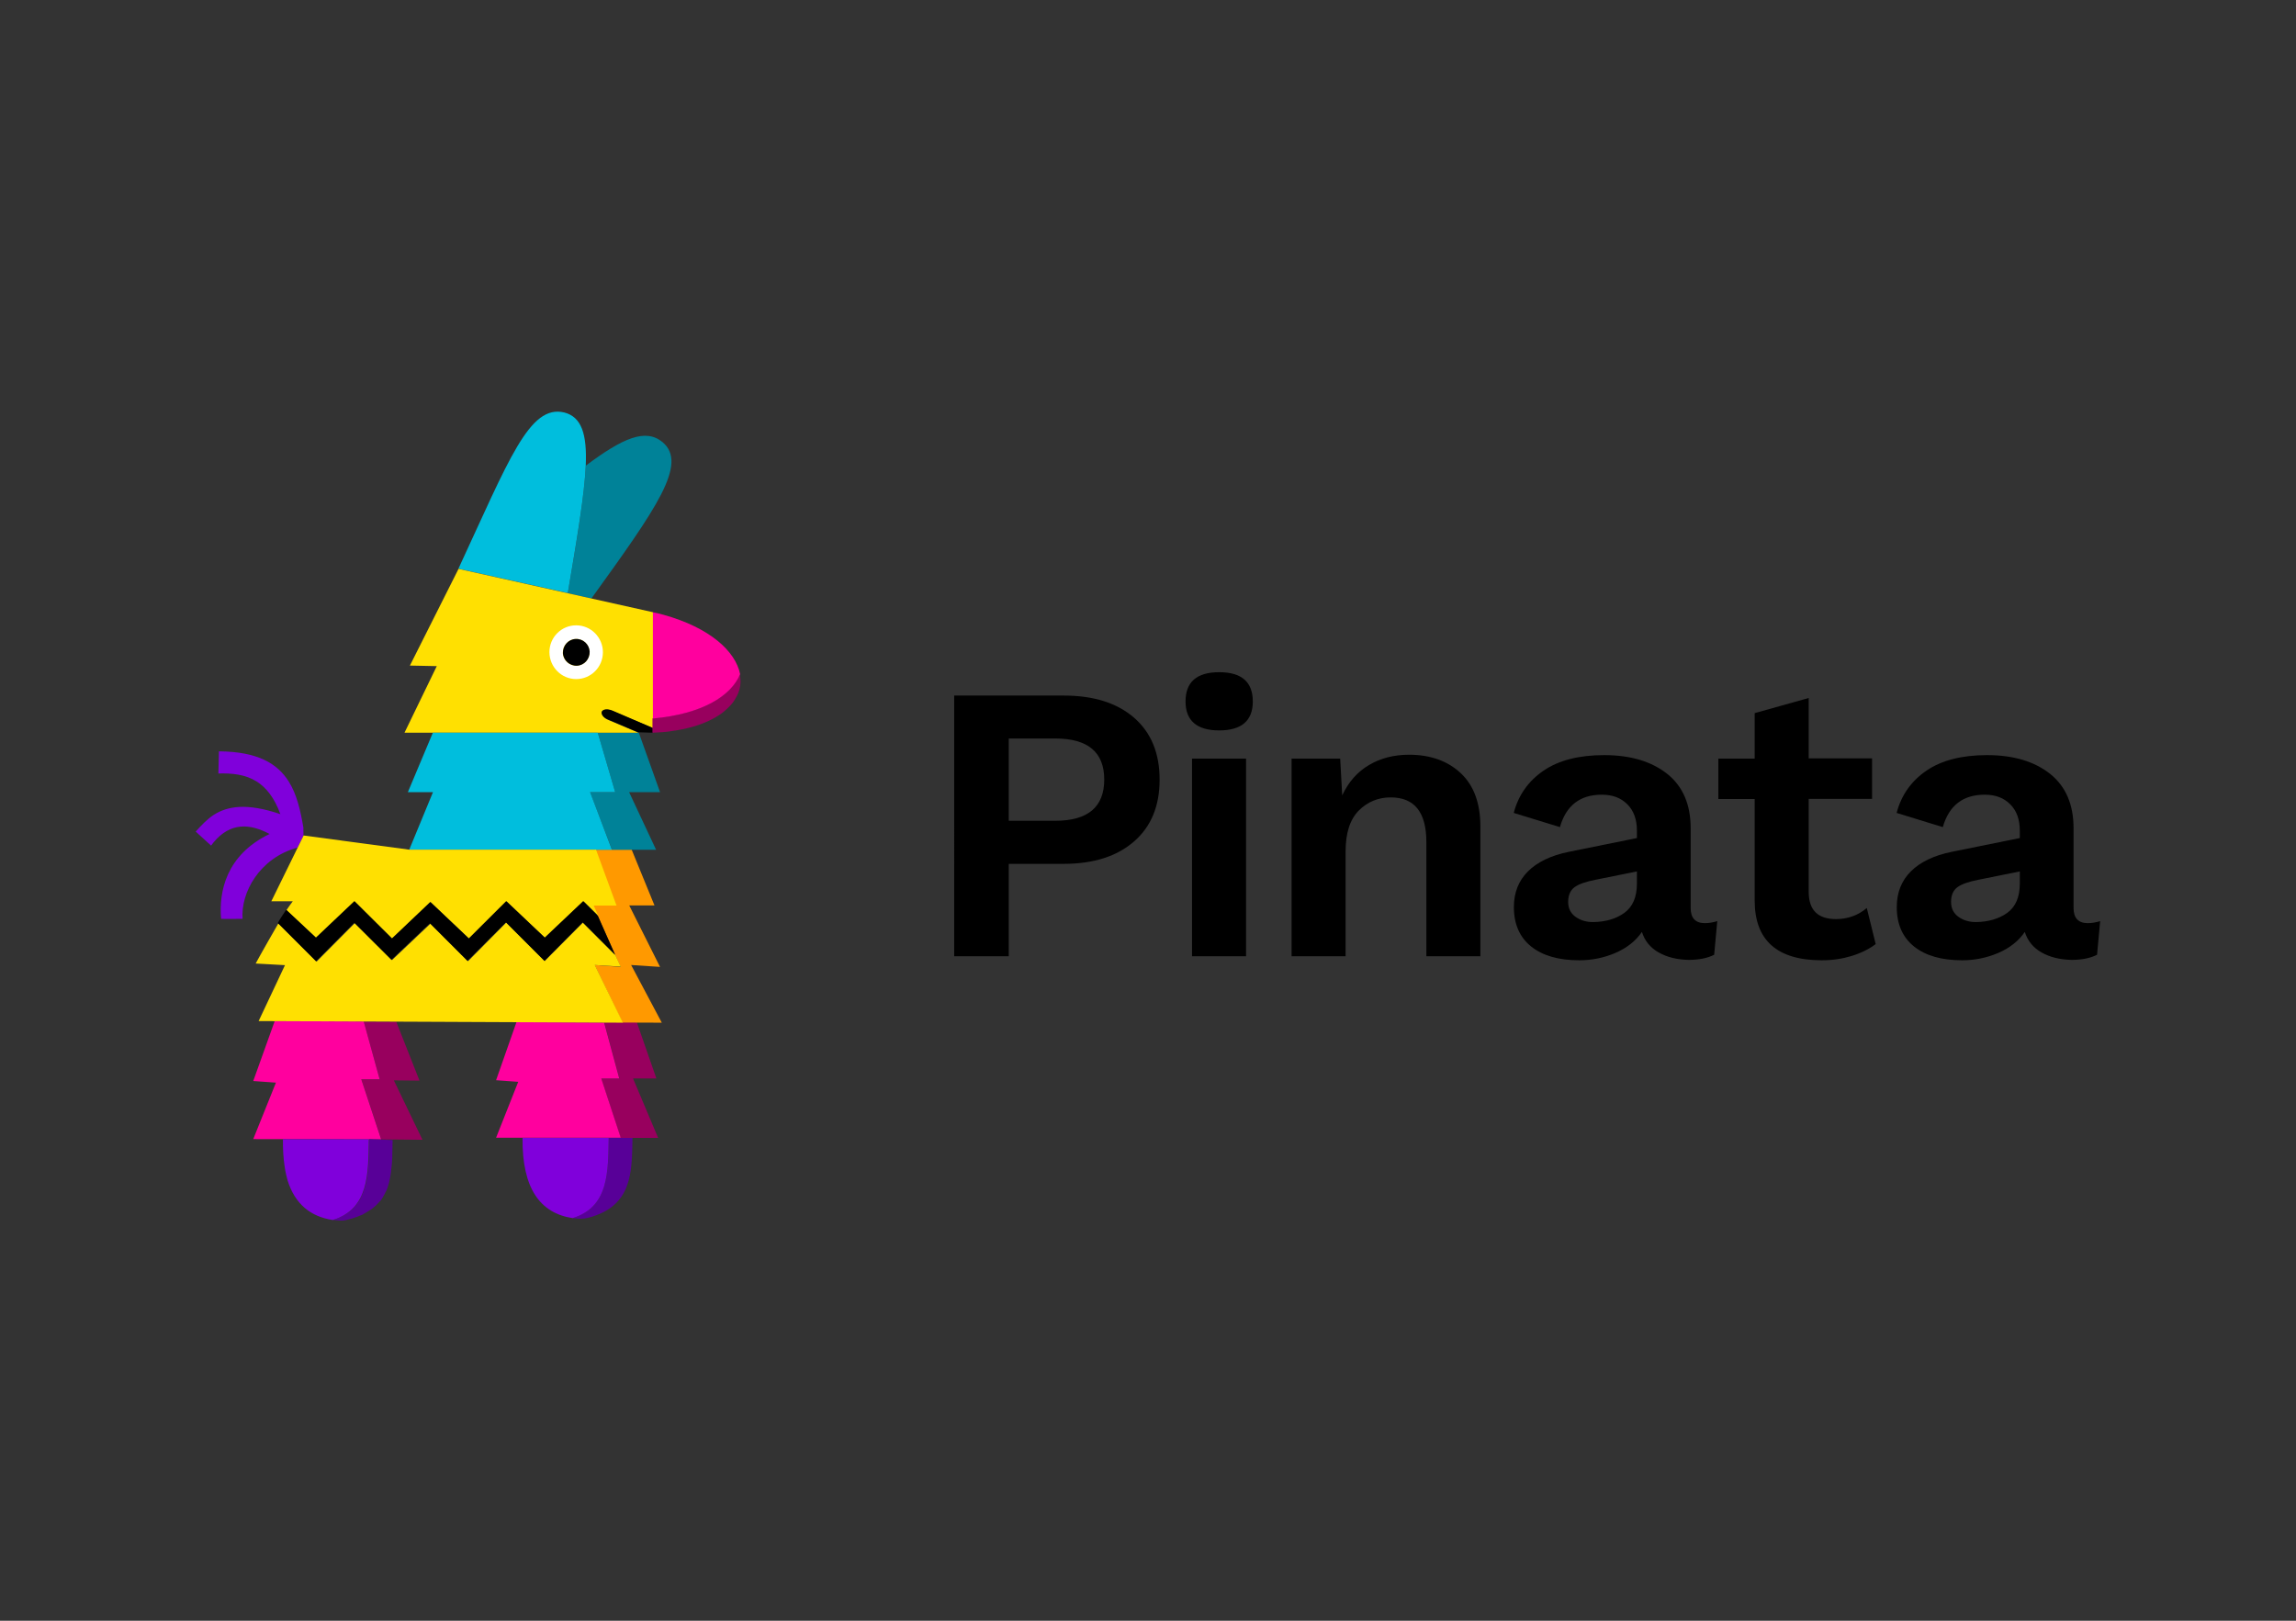 <?xml version="1.0" encoding="UTF-8"?> <svg xmlns="http://www.w3.org/2000/svg" xmlns:xlink="http://www.w3.org/1999/xlink" version="1.0" id="katman_1" x="0px" y="0px" viewBox="0 0 1700 1200" style="enable-background:new 0 0 1700 1200;" xml:space="preserve"><rect x="0" y="0" width="1700" height="1200" fill="#333333" stroke="none"/> <style type="text/css"> .st0{fill:#8000DB;} .st1{fill:#008298;} .st2{fill:#580098;} .st3{fill:#98005E;} .st4{fill:#FF009E;} .st5{fill:#00BEDD;} .st6{fill:#FF9900;} .st7{fill:#FFE001;} .st8{fill:#FFFFFF;} </style> <g> <g> <path class="st0" d="M224.6,612.6c-2.1-12.4-4.8-24.5-10.9-34.1c-8.3-13.1-22.8-22-51.6-22.2l-0.4,16.4c10.2-0.3,20,0.7,28.3,5.9 c7.1,4.5,13.1,11.9,17.6,24.2c-25-8.5-39.2-5.9-49.3,0.5c-5.2,3.4-9.3,7.9-13.4,12.4l11.4,10.4c0.7-1,1.4-1.8,2-2.6 c12.2-14.5,26.4-14,41.3-6c-32.4,15.6-37.6,43-35.9,62.8c1.5,0.2,15.9,0,15.9,0c-1.4-19.2,12.3-45,40.8-52.8l4.3-8.7L224.6,612.6z "></path> <path class="st1" d="M437.9,443.1c48-66.6,71.7-99.7,52.7-115.7c-12.6-10.5-29.5-3.1-56.9,17.4c-1,21.9-6.2,53-13.3,94.4 L437.9,443.1z"></path> <path class="st2" d="M468.3,842.5h-17.6c-0.4,25.2,0.2,51.1-26.7,59.4c0.9,0.1,1.8,0.2,2.9,0.3c2.9,0.3,5.7,0.1,8.4-0.5 C468.6,893.2,467.8,867.5,468.3,842.5z"></path> <path class="st3" d="M487.3,842.5l-18.6-44H486l-14.5-41.6h-24.1l11.2,41.6h-13.4l14.3,44h8.6H487.3z"></path> <path class="st0" d="M424,901.9c26.9-8.3,26.2-34.1,26.7-59.4h-63.8C386.5,880,400,898.3,424,901.9z"></path> <path class="st4" d="M445.2,798.5h13.3l-11.2-41.4l-64.9-0.3l-15.1,43l16.4,1.2l-16.4,41.4h92.3L445.2,798.5z"></path> <path class="st3" d="M310.6,800.1l-17.2-43.6l-24.1-0.1l11.9,42.8h-13.6l14.7,44.4l30.5,0.3l-21.2-44L310.6,800.1z"></path> <path class="st4" d="M267.5,799.1h13.6l-11.8-42.8l-65.9-0.3l-15.9,44.4l16.8,1.2l-16.8,41.8l94.7,0.2L267.5,799.1z"></path> <path class="st5" d="M417.8,305.4c-25.9-6.2-40.9,35-78.4,115.7l81,18c7-41.3,12.3-72.5,13.3-94.4 C434.7,321.4,430.6,308.7,417.8,305.4z"></path> <path class="st6" d="M467.3,714.5l21.4,1.4l-22.8-45.5h18.7l-16.9-41.3h-14.5h-12.6l15.2,41.3H439l20.5,45.5l-19.2-1.4l20.5,42.6 l29.2,0.1L467.3,714.5z"></path> <path class="st1" d="M488.7,586.5l-15.7-44h-30.4l12.9,44h-18.7l16.4,42.7h32.6l-20-42.7H488.7z"></path> <path class="st7" d="M339.5,421.2C339.4,421.4,339.4,421.2,339.5,421.2l-36,71.6l19.9,0.4l-23.9,49.3h173.2l-22.4-9.5 c-3.4-1.4-5.4-4.1-4.6-5.9c0.1-0.2,0.2-0.3,0.3-0.4c1-1.5,4.1-1.7,7.2-0.4l1,0.4l15.7,6.7l13.6,5.7v-85.8L339.5,421.2z"></path> <path class="st8" d="M426.6,502.8c10.9,0,19.8-8.8,19.8-19.9c0-10.9-8.8-19.9-19.8-19.9c-10.9,0-19.8,8.8-19.8,19.9 C406.9,494,415.8,502.8,426.6,502.8z M426.6,473.1c5.4,0,9.9,4.5,9.9,9.9c0,5.4-4.5,9.9-9.9,9.9c-5.4,0-9.9-4.5-9.9-9.9 C416.8,477.6,421.2,473.1,426.6,473.1z"></path> <path d="M427.3,492.9c5.4-0.3,9.5-5,9.3-10.5c-0.3-5.4-5-9.7-10.5-9.3c-5.4,0.3-9.5,5-9.3,10.5C417.1,489,421.9,493.2,427.3,492.9 z"></path> <path d="M483.4,542.5V539l-29.3-12.6l-1-0.4c-3.1-1.2-6-1-7.2,0.4c-0.1,0.1-0.2,0.3-0.3,0.4c-0.7,1.8,1.2,4.6,4.6,5.9l22.4,9.5 h0.4L483.4,542.5z"></path> <path class="st5" d="M436.9,586.5h18.6l-12.9-44H320.5l-18.5,44h18.6L303,629.1h0.2v0.1c0.4,0,0.9,0,1.2,0h136.1h12.6L436.9,586.5 z"></path> <path class="st7" d="M303,629.1l-78.2-10.5l-23.9,48.7h15.9c-1.5,2-3.2,4.3-4.7,6.6l22,20.6l28.5-27l27.8,27.6l28.5-27l28.5,27 l27.8-27.6l0.9,0.9l27.5,26l28.5-27l10.9,10.7l-3.4-7.6h16.9l-15.2-41.4h-65.4h-72.3h-0.2"></path> <path class="st7" d="M440.4,714.5l19.2,1.2l-4-8.6l-24-24l-28.3,28.5l-28.5-28.5l-28.3,28.6l-27.8-27.8l-28.5,27l-27.5-27.4 l-28.3,28.5l-28.3-28.3c-1.8,3.1-12.9,22.4-16.8,29.7l21.7,1.2L191.5,756l269.7,1.2L440.4,714.5z"></path> <path d="M442.7,678.1l-10.9-10.9l-28.5,27l-28.5-27l-27.7,27.6l-28.5-27l-28.4,27l-27.8-27.6l-28.5,27l-22-20.6 c-2,3.1-4.3,6.2-6.2,9.8l28.3,28.3l28.3-28.5l27.5,27.4l28.5-27l27.8,27.8l28.5-28.5l28.5,28.5l28.3-28.5l24,24L442.7,678.1z"></path> <path class="st2" d="M273.4,843.4c-0.4,25.4,0.3,51.4-26.7,59.8c1.6,0.2,3.3,0.4,5,0.5c1.4,0.1,3,0,4.3-0.3c1.2-0.3,2.6-0.7,3.7-1 c1.7-0.5,3.5-1,5-1.6c1-0.4,2-0.9,3.1-1.2c0.7-0.3,1.2-0.7,1.8-1c0.6-0.3,1.2-0.7,1.7-1c0.9-0.5,1.7-1,2.6-1.6 c0.5-0.3,1-0.7,1.5-1c1-0.9,2.1-1.7,3.1-2.6c1-1,1.9-2,2.9-3.1c0.3-0.4,0.7-0.7,1-1.2c0.4-0.5,0.7-1,1-1.6c0.7-1,1.2-2.2,1.8-3.3 c0.3-0.5,0.5-1.2,0.9-1.7c0.1-0.3,0.3-0.7,0.4-1c0.2-0.4,0.3-1,0.5-1.4c0.1-0.2,0.2-0.4,0.2-0.7c0.3-1,0.7-1.9,0.9-3 c0-0.2,0.1-0.4,0.1-0.5c0.2-0.7,0.3-1.2,0.4-1.9c0-0.1,0.1-0.3,0.1-0.4c0.1-0.7,0.3-1.5,0.4-2.3c0.1-0.4,0.1-0.9,0.2-1.2 c0.1-0.4,0.1-1,0.2-1.4c0.3-2.2,0.5-4.3,0.7-6.6c0.2-2.8,0.3-5.4,0.3-8.2c0.1-3,0.1-5.9,0.2-8.8L273.4,843.4z"></path> <path class="st0" d="M209.5,843.4c-0.1,7.3,0.3,14,1.2,19.9c0.3,2.4,0.7,4.5,1.2,6.6c0.3,1.4,0.7,2.8,1,4 c5.5,17.6,17,26.9,33.5,29.4c27-8.4,26.2-34.4,26.7-59.8h-63.7V843.4z"></path> <path class="st3" d="M547.7,499c-6.5,16.4-27.9,29.7-64.6,32.9v7.1v3.5c2.6-0.1,4.8-0.3,7.2-0.4c2.9-0.2,5.5-0.5,8.2-1 c2.4-0.3,4.7-0.7,6.9-1.2c9.9-2,18.1-5.1,24.7-9c1.4-0.9,2.9-1.7,4-2.6c0.7-0.4,1.2-0.9,1.8-1.4c1.7-1.4,3.4-3,4.8-4.5 c1-1,1.7-2,2.6-3.2c1.8-2.8,3.3-5.5,4.1-8.4C548.5,507.1,548.6,503.1,547.7,499z"></path> <path class="st4" d="M491.3,455.2c-2.6-0.7-5.1-1.4-7.9-1.9v22.3v22.3V532c36.6-3.3,58-16.7,64.6-32.9 C544.6,482.3,525.8,464.8,491.3,455.2z"></path> </g> <g> <path d="M839.7,531.4c12.6,11,18.9,26.2,18.9,45.8c0,19.5-6.2,34.7-18.9,45.8c-12.6,11-30,16.6-52.1,16.6h-40.7V708h-40.4V515 h81.1C809.8,515,827.1,520.5,839.7,531.4z M817.6,577.2c0-20.3-12.1-30.4-36.2-30.4h-34.5v60.9h34.5 C805.5,607.7,817.6,597.5,817.6,577.2z"></path> <path d="M877.8,519.4c0-14.5,8.3-21.7,24.9-21.7c16.6,0,24.9,7.2,24.9,21.7c0,14.2-8.3,21.4-24.9,21.4S877.8,533.5,877.8,519.4z M922.6,708h-40V561.7h40V708z"></path> <path d="M1081.6,572.5c9.7,9.1,14.5,22.3,14.5,39.5v96h-40v-84.6c0-22-8.8-33-26.4-33c-9.3,0-17.2,3.3-23.7,9.8 c-6.5,6.6-9.7,16.7-9.7,30.3V708h-40V561.7h36l1.5,27.2c4.7-10,11.2-17.4,19.9-22.5c8.6-5.1,18.5-7.6,29.9-7.6 C1059.2,558.9,1071.9,563.4,1081.6,572.5z"></path> <path d="M1271.5,682l-2.3,24.9c-5.1,2.6-11.4,3.8-19,3.8c-8.6-0.2-15.9-2-22.1-5.5c-6.2-3.5-10.3-8.6-12.4-15.2 c-4.5,6.6-11,11.8-19.5,15.5c-8.6,3.7-17.6,5.5-26.9,5.5c-15.2,0-27.1-3.4-35.6-10.2c-8.5-6.8-12.8-16.6-12.8-29.2 c0-10.7,3.5-19.5,10.4-26.4c6.9-6.9,17-11.8,30.3-14.5l50.4-10.2v-5.5c0-8.2-2.3-14.7-7.1-19.5s-11-7.1-18.9-7.1 c-16,0-26.4,7.9-31,24l-34.2-10.5c3.5-13.3,10.9-23.7,22.2-31.4c11.2-7.6,26.2-11.4,44.7-11.4c19.7,0,35.2,4.7,46.9,14 c11.5,9.3,17.2,22.6,17.2,40.2v59c0,7.4,3.5,11.2,10.5,11.2C1265.5,683.5,1268.7,682.9,1271.5,682z M1202.7,675.9 c6.2-4.5,9.3-11.7,9.3-21.7v-9l-30.7,6.2c-7.2,1.4-12.4,3.2-15.5,5.5c-3.1,2.3-4.7,5.9-4.7,10.9c0,4.7,1.8,8.3,5.3,10.9 c3.5,2.6,7.9,4,13.1,4C1188.8,682.6,1196.6,680.3,1202.7,675.9z"></path> <path d="M1388.8,699c-4.9,3.7-10.7,6.6-17.8,8.8c-6.9,2.1-14.2,3.2-22.1,3.2c-33.1,0-49.7-14.8-49.7-44.2v-75.2h-26.9v-29.9h26.9 V528l40-11.2v44.7h46.9v30h-46.9v68.8c0,13.5,6.7,20.2,20.2,20.2c8.8,0,16.4-2.8,22.8-8.2L1388.8,699z"></path> <path d="M1555,682l-2.3,24.9c-5.1,2.6-11.4,3.8-19,3.8c-8.6-0.2-15.9-2-22.1-5.5c-6.2-3.5-10.3-8.6-12.4-15.2 c-4.5,6.6-11,11.8-19.5,15.5c-8.6,3.7-17.6,5.5-26.9,5.5c-15.2,0-27.1-3.4-35.6-10.2c-8.5-6.8-12.8-16.6-12.8-29.2 c0-10.7,3.5-19.5,10.4-26.4c6.9-6.9,17-11.8,30.3-14.5l50.4-10.2v-5.5c0-8.2-2.3-14.7-7.1-19.5s-11-7.1-18.9-7.1 c-16,0-26.4,7.9-31,24l-34.2-10.5c3.5-13.3,10.9-23.7,22.2-31.4c11.2-7.6,26.2-11.4,44.7-11.4c19.7,0,35.2,4.7,46.9,14 c11.5,9.3,17.2,22.6,17.2,40.2v59c0,7.4,3.5,11.2,10.5,11.2C1549,683.5,1552.1,682.9,1555,682z M1486.2,675.9 c6.2-4.5,9.3-11.7,9.3-21.7v-9l-30.7,6.2c-7.2,1.4-12.4,3.2-15.5,5.5c-3.1,2.3-4.7,5.9-4.7,10.9c0,4.7,1.8,8.3,5.3,10.9 c3.5,2.6,7.9,4,13.1,4C1472.2,682.6,1480,680.3,1486.2,675.9z"></path> </g> </g> </svg> 